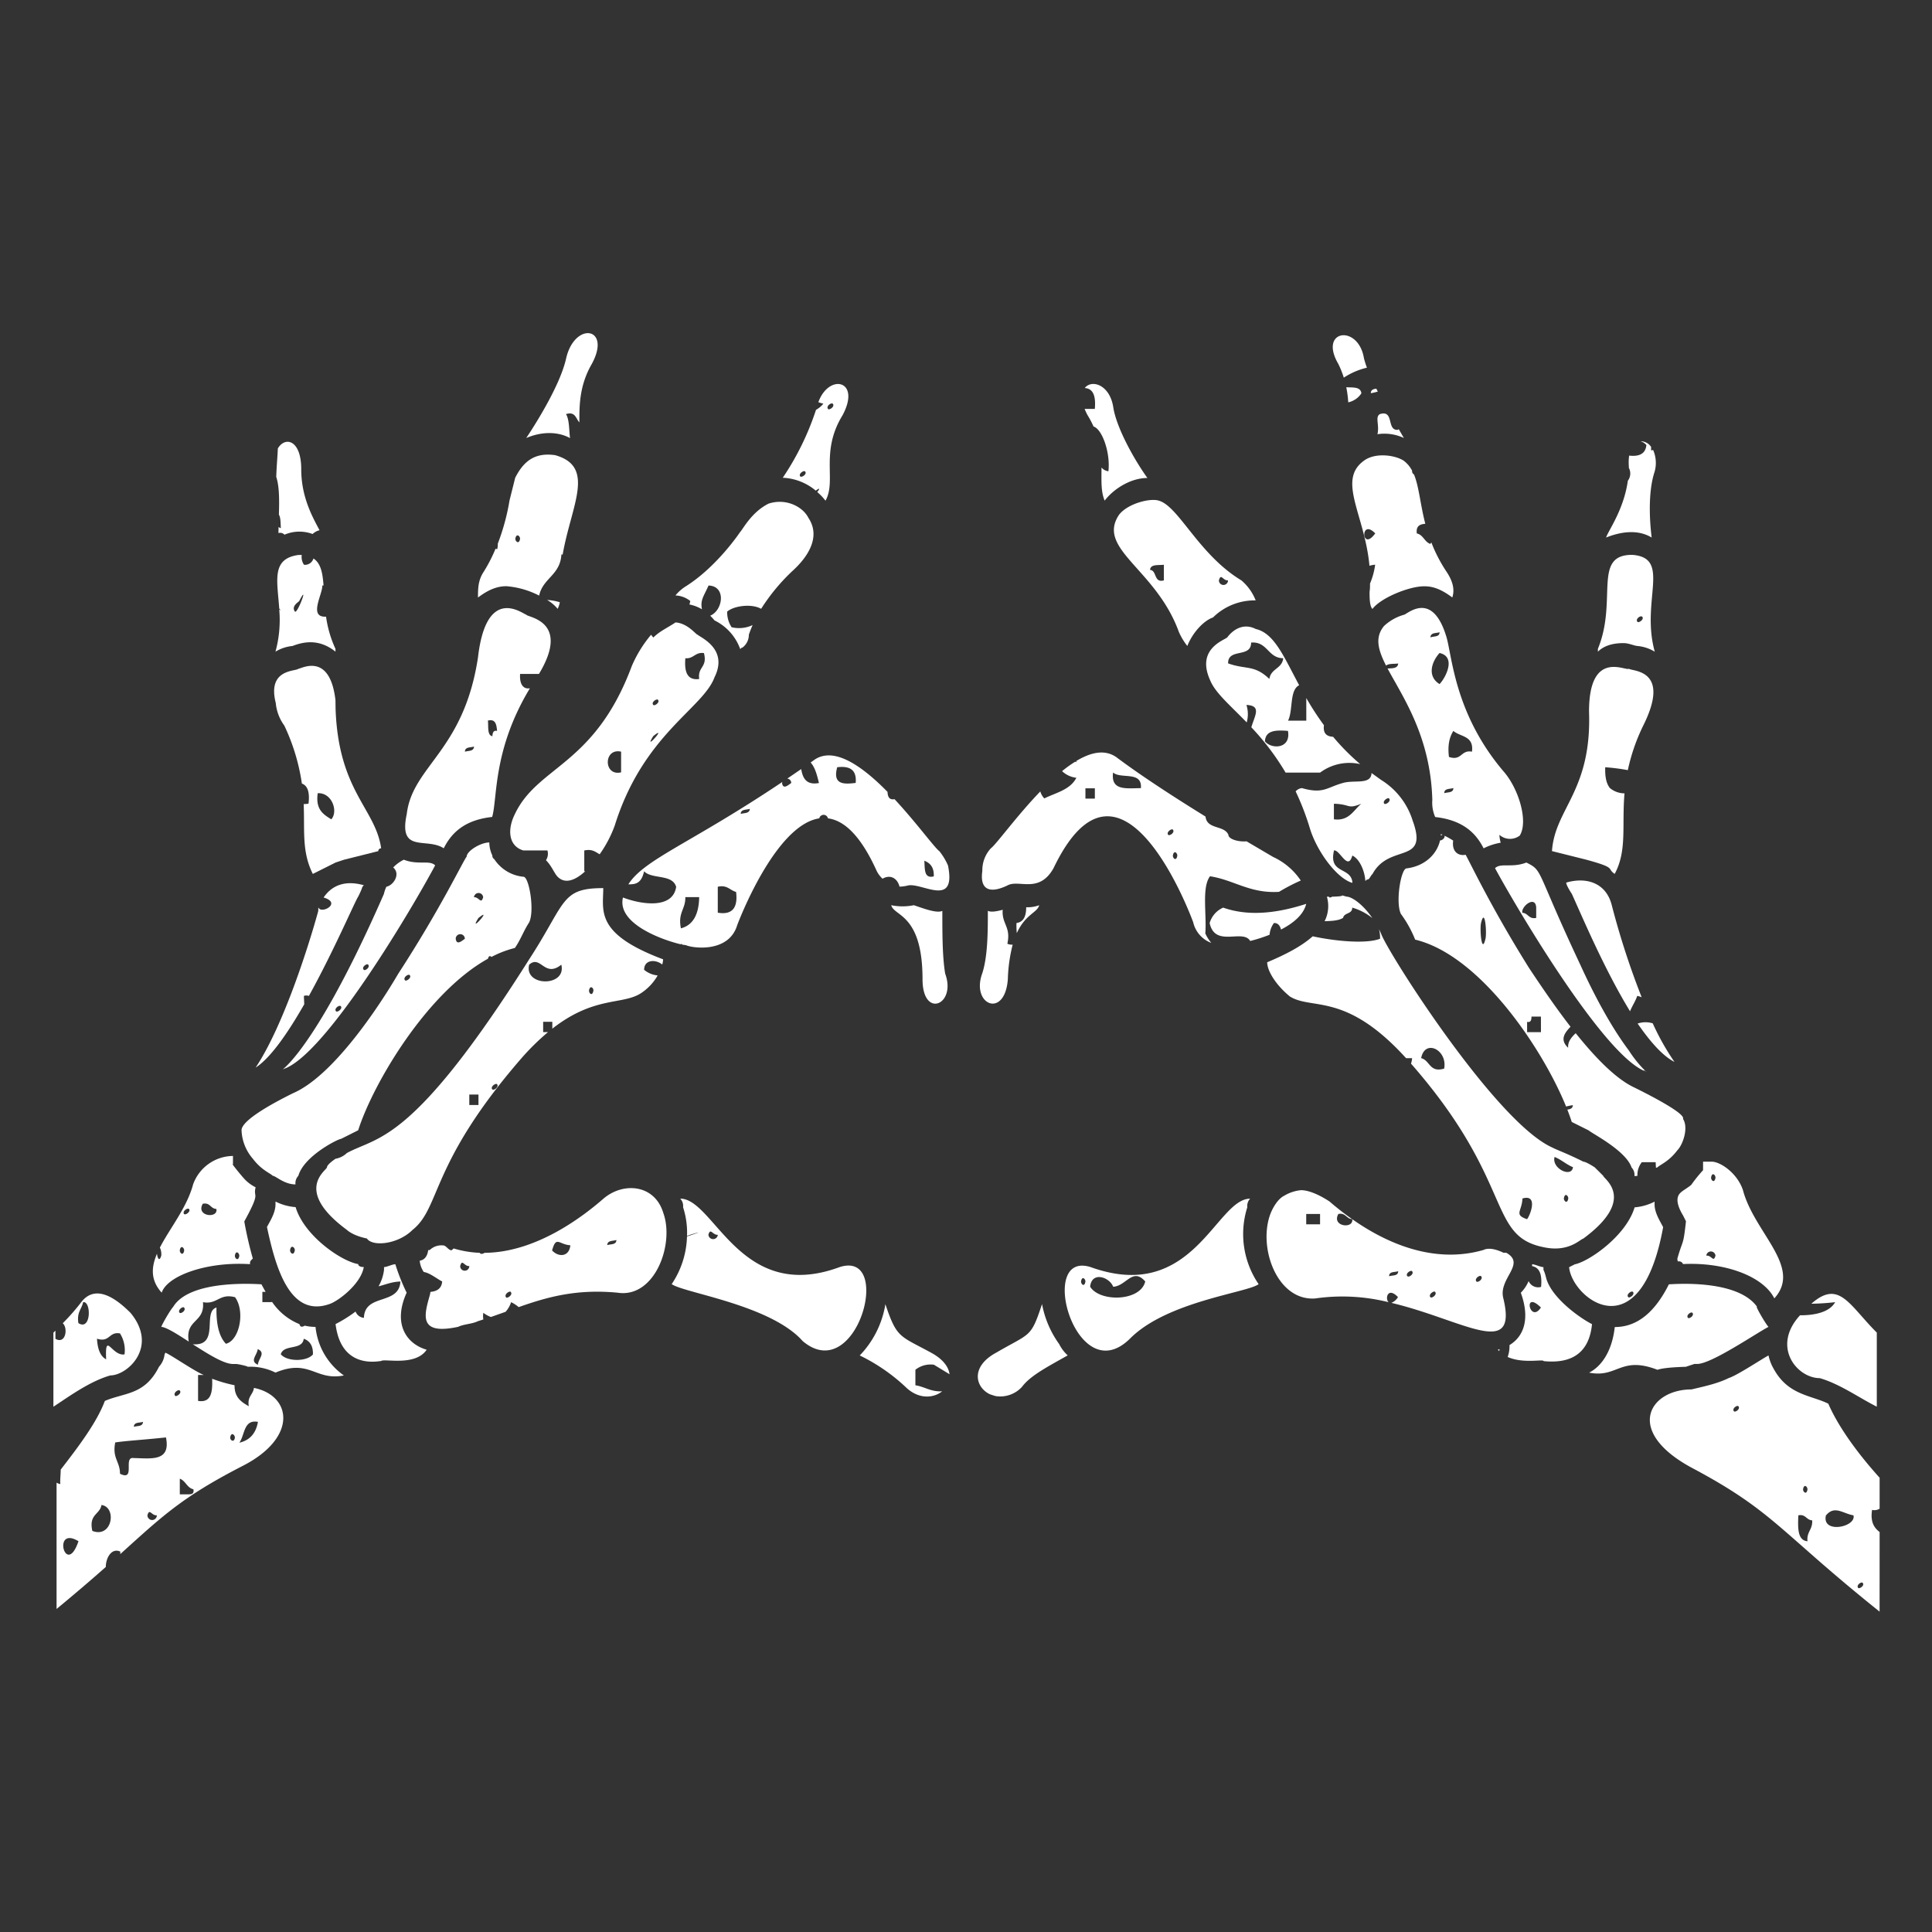 <svg xmlns="http://www.w3.org/2000/svg" xmlns:v="https://vecta.io/nano" viewBox="0 0 512 512" fill="#fff"><rect x="0" y="0" width="512" height="512" fill="#333333" stroke="none"/><path d="M80.63 266.16l-.1-2.23a2 2 0 0 1 1.33 0c6.6-11.93 12.18-25 13.07-26.33 1.5-3 .75-2.26 1.5-3-4.35-1.24-8.18-.43-10.67 3.25 5 1.5-.73 4.5-1.35 2.65l-.06.14v.76c-2.27 8.3-9.06 30.2-16.6 41.52 3.97-2.54 8.58-9.26 12.87-16.76zm8.27-93.46v-.76a29.9 29.9 0 0 1-2.49-8.52c-4.77.28-.87-6-1-8.25a1.23 1.23 0 0 1 .33 0c-.24-3.32-.7-5.87-2.67-7.17a2.34 2.34 0 0 1-2.51 1.67 3.65 3.65 0 0 1-.59-2.6h-.87c-7.2 1-5.63 6.64-5.1 14.18.38.47.54.73 0 .24a31.68 31.68 0 0 1-1 11.21 10.66 10.66 0 0 1 4.53-1.51c3.82-1.5 7.6-1.5 11.37 1.5zm-9.6-13.43c2.74-5.27-.54 3.7-1.16 2.78-1.02-1.45 1-2.5 1.16-2.78zm-3.24 123.66c11.33-5.28 33.22-42.28 39.26-53.6-1.5-1.5-4.53 0-8.3-1.5a9.88 9.88 0 0 0-2.82 2.06c2 1.66.16 4.7-1.8 5.1a8.64 8.64 0 0 0-.66 1.91c-21.14 48.32-30.2 47.56-25.67 46.05zm21.5-27.3c.63.7-.85 1.76-1.16 1.37-.7-.7.85-1.76 1.16-1.37zm-7.26 11c.62.7-.94 1.76-1.25 1.37-.62-.7.86-1.75 1.25-1.36zM434 171.2a10.66 10.66 0 0 1 4.53 1.51c-3.78-13.6 4.53-24.92-6-25.67-10.58 0-3.78 12.08-9.07 24.9v.76c1.52-1.5 3.78-2.27 6.8-2.27 1.42 0 2.93.76 3.74.76zm1.2-7.78c.63.7-.94 1.76-1.25 1.37-.67-.7.82-1.78 1.2-1.37zm-50.33-5.07c.75-2.26 0-4.53-1.5-6.8a39.72 39.72 0 0 1-4.05-7.8 2 2 0 0 0-.25.4c-1.57-.5-1.88-2.43-3.6-2.78-.26-2 .84-2.45 2.25-2.56-1.37-5.3-1.65-9.8-3-13.08a.94.94 0 0 1-.5-.84v-.16a7.87 7.87 0 0 0-2.21-2.63c-2.26-1.5-7.55-2.26-10.57 0-7.15 5.2.25 14.32 1.48 27.84a6.86 6.86 0 0 1 1.51-.29 19.45 19.45 0 0 1-1.36 5c0 .72 0 1.46-.12 2.2 0 1.5 0 3.78.76 4.53 2.26-3 9.8-6 13.6-6 2.28-.06 4.55.7 7.57 2.96zm-20.42-17c-3.67 5.12-4.06-4.17 0 0zM145 159a10.36 10.36 0 0 1 2.78 2.35 6.66 6.66 0 0 0 .58-1.75 14.2 14.2 0 0 0-3.36-.6zm-71.2-17.74a1.58 1.58 0 0 1 1.59.44 10 10 0 0 1 7.45-.18 4 4 0 0 1 1.84-1c-1.8-3.43-4.85-8.7-4.85-16.18 0-7.76-4.25-8.78-6.2-5.5-.08 2.12-.33 4.6-.42 7.54.83 2.53.82 6.18.7 10 .5.82.43 2.3.52 3.58a1.6 1.6 0 0 1-.61-.31l-.03 1.62zm15.1 44.27c-1.5-12.83-9.06-8.3-9.82-8.3-.75.75-8.3 0-6 9.06a12 12 0 0 0 2.27 6A53.82 53.82 0 0 1 80 207.65c1.64.6 2.1 2.52 1.76 5.33a12.46 12.46 0 0 1-1.28.12c.3 7.1-.55 12.56 2.42 18.5l6.03-3.02 2.26-.75 9.06-2.27a.74.74 0 0 1 .76-.75c-1.5-10.57-11.33-15.1-12.08-37zm-1.1 31.6c-2.1-1.3-4.22-2.58-3.6-6.92 3.8-.2 5.48 4.84 3.6 6.92zm-23.06 95.25c-.76-.76-3.78-4.53-3-3.78v-2.26a11.36 11.36 0 0 0-10.57 7.55c-1.65 6.17-6.2 11.66-8.8 16.73a4.16 4.16 0 0 1 .37 2.13c-.5 1.7-1 .73-1.14-.5-1.53 3.62-1.74 7 1.25 10.32 1.5-4.53 12.08-8.3 23.4-7.55 0-.75 0-.75.75-1.5a98.24 98.24 0 0 1-2.26-9.82c4.53-8.3 2.26-6 3-9.06a10.35 10.35 0 0 1-3.02-2.26zm-17.1 19c.24-1.56 1.17-.74 1.17 0-.23 1.53-1.17.75-1.17-.04zm1.17-9.6c-.62-.74.87-1.76 1.26-1.4.62.63-.87 1.72-1.26 1.36zm4.93-2.77c2-.4 2 1.3 3.6 1.37.55 2.63-5.54 2-3.6-1.37zm8.5 13.8c.23-1.6 1.18-.78 1.18 0-.24 1.52-1.18.74-1.18-.04zM438.1 119.26l-.54.1v-.93a3.34 3.34 0 0 0-2.79-1.49 3.38 3.38 0 0 1 1.54 1c-.23 2.34-1.92 3.1-4.57 2.8a12.92 12.92 0 0 0-.08 2.84v.4a3.18 3.18 0 0 1-.26 3.41c-1.1 7.75-5.12 13.1-5.77 15.06 3.78-1.5 8.3-2.27 12.08 0-.75-6-.75-12.84.76-17.37a8.55 8.55 0 0 0-.37-5.82zm-76.64-24.33c-1.5-9.06-12.08-7.55-6.8 1.5a24.57 24.57 0 0 1 1.46 3.65 19.22 19.22 0 0 1 6.13-2.64 25.69 25.69 0 0 1-.8-2.52zm4.24 14.8c-1.37.78-.08 2.83-.66 5.34a12.26 12.26 0 0 1 7 1l-1.4-2.4c0 .08-.07.15-.1.23-3.2.37-.94-5.37-4.85-4.16zm-233.98 35.8l-.4-.1a40.78 40.78 0 0 1-3.15 6.12c-1.5 2.26-1.5 4.53-1.5 6.8 3-2.26 5.28-3 7.55-3a22.94 22.94 0 0 1 8.66 2.49c1-4.68 5.6-5.4 5.9-10.93l.33.08c2.24-13 8.88-23.33-2-26.37-5.3-.75-8.3 1.5-10.58 6l-1.5 6a58.28 58.28 0 0 1-3.11 11.45 4.57 4.57 0 0 1-.16 1.46zm6.1-2.74c-.24 1.56-1.25.74-1.25 0 .24-1.56 1.25-.8 1.25 0zm222.96-38.55c-.2-1.82-2.3-1.5-4-1.62a30 30 0 0 1 .52 4 5.54 5.54 0 0 0 3.48-2.38zM34.54 347.87c-3.78-3.78-9.06-7.55-12.84-3a56.9 56.9 0 0 1-5.07 5.8c1.44 1.27.8 5.68-1.94 4.13v-2.16l-.54.53v19.63c4.53-3 9.82-6.8 15.1-8.3 4.53-.02 12.84-7.57 5.3-16.63zm-13.76 2.77c-.47-2.9.86-3.67 1.25-5.55 2.18-.4 2.18 7.74-1.25 5.55zm7.35 9.6c-1.64-.86-2.28-2.9-2.43-5.47 3.44 1.1 3.12-1.95 6.1-1.4a8.35 8.35 0 0 1 1.2 5.56c-3.4.54-5.2-6.34-4.87 1.32zm122.93-244.16c-.27-2.2-.16-4.84-1.06-6.34 2.47-.77 2.6 1.18 3.54 2.2 0-4.2-.08-9.68 3.3-15.5 5.3-9.8-4.53-11.32-6.8-1.5-1.5 6.8-7.55 16.6-10.58 21.14 4.26-1.82 8.52-1.68 11.58.01zM364.75 103c-.75.1-1.47.27-1.47 1.2a13.44 13.44 0 0 0 1.87-.44c-.15-.2-.27-.47-.4-.76zm-39.53 65.92c-.75.76-8.3 3-4.53 11.33 1.34 3.33 5.17 6.52 9.7 11.2a8.12 8.12 0 0 0-.07-4.63c4.12.17 2.17 2.87 1.3 5.92a67.58 67.58 0 0 1 9.07 12h9.16a13 13 0 0 1 10.62-2.24 59.62 59.62 0 0 1-7.18-7.24c-1.63-.1-2.72-.8-2.43-3.07a76 76 0 0 1-4.68-7.2v6h-4.84c1.38-2.7.33-8.1 2.95-9.4-4.15-7.73-6.6-13.76-11.5-14.9-4.53-2.3-7.55 2.23-7.55 2.23zm10 27.54c.16-3 3-3 6.1-2.77.86 4.76-4.32 4.96-6.1 2.77zm-3.67-26.17c4.37-.36 4.45 4.14 8.52 4.14-.3 2.82-3.28 2.7-3.67 5.5-4.07-3.86-6.18-2.4-10.94-4.13-.07-4.15 6.1-1.33 6.1-5.5zm-55.4 175.3c-3 9.06-3 7.55-12.08 12.84-7 3.75-5.6 9.25-1.72 11.07.5.17 1 .33 1.52.48a7.79 7.79 0 0 0 7-2.49c2.26-3 6.8-5.3 12.08-8.3a10.35 10.35 0 0 1-2.26-3 26.46 26.46 0 0 1-4.54-10.59zm-4.2-105.16c0 2.4-.7 3.92-2.57 4.18a20.74 20.74 0 0 0 .08 2.68c2.3-5.05 5.44-5.4 5.94-7.4a8.86 8.86 0 0 1-3.45.54zm-59.22 114.98c14.35 12.08 24.16-24.16 9.82-19.63-26.43 9.8-33.22-18.13-42.28-18.13a2.8 2.8 0 0 1 .75 2.27 21.88 21.88 0 0 1 1.05 7.61l.83-.3c4.12-1.25 1.44-.3-.84.44a23.72 23.72 0 0 1-4.05 12.63c3 2.26 24.92 5.28 34 14.34zm-25-28.17c.55-2 1.1.1 2.5 0a1.25 1.25 0 0 1-2.49 0zm62-85.85c-1.5.75-5.3-.76-7.55-1.5a15.1 15.1 0 0 1-6 0c.75 3 8.3 2.26 8.3 19.63 0 10.57 9.06 6.8 6-1.5-.75-4.53-.75-10.57-.75-16.6zm-9.82 126.1c3.42 3.4 7.44 3.1 9.78 1.22-3 .17-4.58-1.2-7.1-1.6V363a6.47 6.47 0 0 1 4.92-1.33l4.13 2.52c-.25-1.93-1.7-4-4.92-5.73-8.3-4.53-9.06-3.78-12.08-12.84a25.45 25.45 0 0 1-6.8 13.59 48.82 48.82 0 0 1 12.08 8.29zM179 157.8a6.72 6.72 0 0 1 3.93 1.47c-.06.33-.14.63-.22.93a10.17 10.17 0 0 1 3.32 1.27c-.5-2.47.46-3.4 1.74-6.3 4.72.14 3.87 6.55.44 8a13.74 13.74 0 0 1 1.15 1.25 13.56 13.56 0 0 1 6.79 7.55c.1 0 .16-.1.25-.14a.45.45 0 0 1 0-.11l.38-.12a4.2 4.2 0 0 0 1.67-3.4c.3-.87.64-1.72 1-2.55a8.42 8.42 0 0 1-5.57.57 7.16 7.16 0 0 1-1.17-4.14c1.7-1.5 6.4-2.2 9-.74a52 52 0 0 1 8-9.75c.76-.76 9.06-7.55 4.53-14.35-1.5-3-6-5.28-10.57-3.77-4.53 2.26-6.8 6.8-7.55 7.55 0 0-6 9.06-14.34 14.34a11.18 11.18 0 0 0-2.78 2.44z"></path><path d="M299.55 354.66c9.82-9.8 31-12.08 34-14.34a23.56 23.56 0 0 1-3-20.39 2.8 2.8 0 0 1 .75-2.27c-9.06 0-15.1 27.94-42.28 18.13-14.4-4.53-3.8 33.2 10.53 18.87zM295 341c3.44-.15 5.15-5.23 8.5-1.4-1.25 5.3-12 5.55-14.6 1.4.4-4.2 5.16-2.55 6.1 0zm-7.35-1.4c-.23 1.57-1.16.8-1.16 0 .23-1.53 1.16-.74 1.16.03zm-151.2-123.86c-2.12 4.24-1.6 8.5 2.22 9.63h6.4a3.11 3.11 0 0 1-.38 2.59c1.58 1.6 2.2 3.5 3.1 4.4 2 2 4.7.92 7.3-1.47h-.25v-5.5c2.1-.48 3 .42 4.08 1a32 32 0 0 0 4-7.63c7.55-24.16 23.4-31 26.43-39.27 3.77-7.55-3.78-10.57-4.53-11.32-.4 0-2.56-3-5.8-3.22-1.94 1.33-4.2 2.3-5.87 4a5.42 5.42 0 0 1-.6-.74 33.07 33.07 0 0 0-5.11 8.28c-9.84 26.43-24.94 26.43-31 39.27zm45.18-41.3c2.18.2 2.57-1.68 4.92-1.37 1 3.87-1.72 3.55-1.25 6.87-3.2.44-3.98-1.93-3.67-5.5zm-7.27 11c.63.7-.93 1.76-1.24 1.36-.64-.68.93-1.74 1.24-1.34zm-1.24 9.64c4.13-3.36-2.9 4.6 0 0zm-8.52 4.1v5.5c-4.7 1.12-4.7-6.54 0-5.48zm15.86 50.95a.58.58 0 0 1 .31.18 6.61 6.61 0 0 0 1 .16c1.5.75 11.32 2.26 13.6-5.3 0 0 9.84-26.5 21.75-28.3a1.17 1.17 0 0 1 2.29 0c4.24.54 8.66 4.47 12.95 14a7.28 7.28 0 0 0 1.52 2c2.17-1.26 4 0 4.5 2.1a9.91 9.91 0 0 0 2.28-.32c3.77-.75 12.83 6 10.57-5.28a16.66 16.66 0 0 0-2.27-3.78c-1.36-1-6.12-7.6-11.9-13.8-1.4.26-1.8-.64-1.86-1.94-6.6-6.72-14.18-12.2-19.47-8.43l-.9.65c1.17 1.3 1.7 3.34 2.2 5.44-3.22.6-4.3-1.15-4.7-3.7l-3.7 2.53a1.14 1.14 0 0 1 1.05 1.16c-1.1.85-2.2 1.64-2.43 0a1.33 1.33 0 0 1 .11-.3c-24.27 16.3-36.64 20.5-40.84 27.16 1.75 0 3.44-.1 4.17-3.46 2.1 2.18 7.5.66 8.5 4.13-.87 5.9-9.12 4.72-14.1 2.82-1.68 7.1 11 11.4 15.32 12.4zm67-17.88c-2.65.66-2.34-2-2.5-4.15 1.58.63 2.6 1.76 2.5 4.15zm-25.62-28.92c3.2-.4 5.24.52 4.93 4.15-3.2.4-6.16.46-4.9-4.15zm-23.12 11c-.08 1.33-1.5 1.06-2.42 1.37.02-1.3 1.5-1.04 2.44-1.35zm-8.5 20.67c2.5-.58 3.2.94 4.85 1.37.54 4.3-1.1 6.14-4.85 5.5zm-8.6 2.74h3.67c-.08 4.5-1.56 7.42-4.84 8.28-.86-4.2 1.25-5.02 1.17-8.27zm103.63-36.1a3.31 3.31 0 0 0 0 .34 2.08 2.08 0 0 1-.3-.13 33 33 0 0 0-3.49 2.51 6.59 6.59 0 0 0 3.79 1.76c-1.64 3.2-5.4 3.94-8.5 5.47a4.56 4.56 0 0 1-1.06-1.85c-6.3 6.54-11.65 14-13.1 15.07a8.56 8.56 0 0 0-2.26 6c-.76 5.28 2.26 6 6.8 3.77 3-1.5 8.3 2.27 12.08-4.53 18.13-37.75 37 14.35 37 14.35a7.66 7.66 0 0 0 4.8 5.48 10.62 10.62 0 0 1-1.59-2.51c.4-5.08-1-12.2 1.25-15.15 6.4 1 10.55 4.6 18.28 4.13a49.71 49.71 0 0 1 5.77-3 17.84 17.84 0 0 0-7.37-6.27l-7-4.12c-2.16.2-4.8-.58-4.8-1.7-1.1-2.66-5.7-1.35-6.07-4.86-7.9-4.88-16.9-10.68-23.62-15.73-3.05-2.14-6.75-1.33-10.6.98zm4.9 10h-2.5v-2.73h2.5zm21.85 15.1c-.23 1.56-1.18.8-1.18 0 .27-1.56 1.18-.73 1.18 0zm-1.18-6.87c.64.7-.85 1.75-1.24 1.37-.58-.7.9-1.76 1.27-1.37zm-8.5-11c-3.75 0-8 .8-7.34-4.15 2.03 1.83 7.76-.5 7.37 4.14zm43.84 30.66c-6.66 2.15-14.65 3.6-22 1a6.38 6.38 0 0 0-3.59 4.09c1.42 6.6 8.8 1.45 10.75 4.75a40.94 40.94 0 0 0 5.13-1.65 6 6 0 0 1 1.15-3.1c1-.08 1.63.66 1.88 1.72 3.16-1.62 5.97-3.87 6.68-6.8zM83.6 351.64a12.27 12.27 0 0 1-2.84-.33c-.66.4-1.2.44-1.4-.4a16 16 0 0 1-7.33-6v.17h-2.5v-2.73h.85l-1.1-2c-.76 0-18.88-1.5-23.4 6-.75.75-3.77 6-3 5.28 1.54.3 4.2 2 7.14 3.9-1-6 4.3-4.9 3.77-10.44 3.82.7 4.3-2.42 8.5-1.32 2.74 3.75 1.18 11.48-2.42 12.34-1.87-1.95-2.58-5.3-2.5-9.6-3.82 1.12 1 10.3-6.28 9.73 4 2.56 8.2 5.23 10.66 5.23h.75c.76 0 3.78.75 3 .75a14.92 14.92 0 0 1 7.51 1.53c9.06-3.77 10.57 2.27 18.12.76a17.91 17.91 0 0 1-7.51-12.84zm-36-3.73c-.62-.7.86-1.8 1.17-1.4.67.7-.78 1.72-1.13 1.4zm20.7 13.74c-2.2-1-.16-2.5 0-4.13 2.22 1 .2 2.48.04 4.13zm6.1-2.72c.78-2.82 5.7-.95 6.1-4.15 1.5.55 2.5 1.72 2.43 4.15-1.6 1.95-6.84 1.95-8.48 0zm281.53-115.68c.32-1.48 2.43-.93 2.43-2.72a15.14 15.14 0 0 1 5.32 2.77c-2.66-3.9-5.6-5.67-6.75-5.67-2.78-.7.84-.1-3.9 0-.3.2-.65.3-.78.13a.67.67 0 0 1-.06-.12h-.55a8.84 8.84 0 0 1-.61 6.49c1.84-.06 3.7-.13 4.9-.88zM117.6 224.8c2.26-4.53 6-7.55 12.83-8.3 1.45-5.07.13-17.77 10-34.1-1.47.27-2.8-.67-2.6-3.8h5c8.58-14.23-3.33-15-3.33-15.7-.75 0-10.57-8.3-12.83 11.33-3.78 24.92-17.37 28.7-18.88 41.53-2.26 10.57 5.3 6.04 9.82 9.06zm14.13-31.1c-1-.24-1.18.55-1.25 1.4-1.4-.23-1-2.53-1.18-4.14 2.04-.5 2.27 1.05 2.43 2.74zm-6.1 4.14c-.08 1.33-1.48 1.06-2.42 1.37 0-1.33 1.5-1.06 2.42-1.37zm48.65 60.66a6.52 6.52 0 0 1-3.58-1.49c0-2.7 3-2.86 4.8-1.4a5.92 5.92 0 0 0 .23-1.38c-18.12-6.8-15.86-12.83-15.86-18.87-11.32 0-9.8 3.77-19.63 18.87-31 49.08-40 46.8-48.32 51.34a5.72 5.72 0 0 1-3 1.51s-2.27 1.5-2.27 2.27-9.06 6 5.3 16.6c0 0 1.5 1.5 5.28 2.26 1.5 2.27 8.3 1.52 12.08-2.26 7.55-6 4.53-17.37 28.7-45.3a64.8 64.8 0 0 1 7.23-7.14h-1.3v-2.72h2.43v1.82c11.07-8.66 18.46-6.26 23.36-9.32a13.66 13.66 0 0 0 4.57-4.81zm-47.48 34.34h-2.43v-2.78h2.43zm3.67-4.14c-.63-.7.94-1.76 1.25-1.37.62.68-.87 1.76-1.25 1.37zm9.76-33.05c3.05-2.73 4.06 3.6 8.52 0 1.48 5.9-9.93 5.9-8.52 0zm15.86 6.88c.24-1.57 1.25-.75 1.17 0-.26 1.56-1.17.77-1.17 0zm105.7-21.13c0 5.28 0 12.08-1.5 16.6-3 8.3 6 12.08 6.8 1.5a41.47 41.47 0 0 1 1.28-9.16 2.87 2.87 0 0 1-1.41-.24c1-4.55-1.54-5.22-1.23-9-1.57.42-3.1.7-3.92.28zm-121.56 3.03c1.5-3 0-12.08-1.5-12.08a10.39 10.39 0 0 1-7.74-4.66 1.12 1.12 0 0 1-.52-1h0a8.14 8.14 0 0 1-.8-3.43c-2.27 0-6 2.26-6 3.77-.76.76-6.8 13.6-18.12 31-5.3 9.06-17.37 27.18-27.94 31.7-3 1.5-13.6 6.8-13.6 9.8a12.22 12.22 0 0 0 3 7.55c2.27 3 4.53 3.78 5.3 4.53.75 0 3 2.27 6 2.27a2.8 2.8 0 0 1 .75-2.27c1.5-5.28 10.57-9.8 11.33-9.8l4.53-2.27c4-12.52 18.27-36.55 34.4-45.47.2-.83.62-.8.9-.46a27.9 27.9 0 0 1 6.23-2.39c1.56-2.23 2.3-4.54 3.8-6.8zm-32.9 15.35c-.62-.7.86-1.76 1.25-1.37.62.7-.94 1.76-1.25 1.37zm13.44-11a1.21 1.21 0 0 1 2.42 0c-1.1.84-2.2 1.67-2.42-.01zm7.27-11c-.56 2-1.1-.12-2.43 0a1.22 1.22 0 0 1 2.43-.03zm-1.25 5.5c4.13-3.32-2.9 4.62 0 0zM94.94 335c-4.53-.75-14.35-7.55-16.6-15.1a14.11 14.11 0 0 1-5.33-1.48v.75c0 2.27-1.5 4.53-2.26 6 2.26 10.58 6 24.17 16.6 20.4 2.26-.75 8.3-5.28 9.06-9.8.04.04-1.47.04-1.47-.75zm-18.07-3.7c.24-1.56 1.26-.74 1.26 0-.24 1.6-1.26.82-1.26.03zm-9.57 36.5c-.24 1.85-1.8 2.25-1.37 4.86-1.94-1.1-3.82-2.3-3.77-5.56a38.3 38.3 0 0 1-5.94-1.72c.14 3.5-.22 6.45-3.73 5.87v-6.87H54c-2.35-.92-8.87-5.43-10.17-5.9a3.17 3.17 0 0 1-.21.41 5.83 5.83 0 0 1-1.48 3.31c-3.78 7.55-9.06 6.8-14.35 9.06-2.1 5.6-6.8 11.88-11.7 18.2 0 1.2-.2 2.73-.1 3.83a2.81 2.81 0 0 1-1-.37v33.47a491.69 491.69 0 0 0 13.05-11.13c0-2.37 1.5-5.14 3.84-4.07q0 .35 0 .66C43 401.8 48.23 396.78 64 388.64c15.06-7.54 13.34-18.8 3.3-20.83zm-29.4 9c-.08 1.33-1.48 1-2.42 1.33 0-1.33 1.53-1 2.42-1.33zm-17.1 31.64c-3.36 9.84-7.1-4.3 0 0zm3.67-2.73c-1-4.46 2-4.3 2.42-6.87 4.13.54 2.9 8.9-2.42 6.87zm14.6-4.14c.55-2 1.1.15 2.5 0a1.25 1.25 0 0 1-2.5 0zm-3.6-15.16c-3-.54.62 6.25-3.67 4.15 0-3.3-2.1-4.07-1.26-8.3 3.2-.47 7.6-.7 13.44-1.33 1.33 6.5-3.98 5.55-8.5 5.47zm10.94-16.5c-.63-.77.85-1.8 1.24-1.4.63.7-.93 1.72-1.24 1.4zm3.67 26.1h-2.43v-4.14c1.56.55 1.88 2.42 3.6 2.8.24 1.2-.47 1.33-1.17 1.33zM61 381c.24-1.64 1.25-.78 1.25 0-.25 1.44-1.25.65-1.25 0zm7.35-4.14c-.55 3.05-2.2 4.84-4.92 5.47 1.5-2.08 1.1-6.22 4.93-5.52zm375.4-95.44a65.34 65.34 0 0 1-5.76-10.23 6.57 6.57 0 0 0-4 .06c3.32 4.8 6.64 8.6 9.76 10.17zm-24.16 46.82c14.35-10.58 5.3-15.86 5.3-16.62l-2.27-2.26s-2.27-1.5-3-1.5c-4.53-2.27-6.8-3-8.3-3.78-15.1-6.8-43.8-52.1-45.3-56.62l-.58-1.24a9 9 0 0 1 .29 2.56c-3.77 1.45-12.1.6-17.85-.65-3.1 2.78-7.58 5-12.06 6.88 0 2.26 2.27 6 6 9.06 5.93 3.7 14.77-1.3 30.8 16.35h1.6a5.56 5.56 0 0 1-.29 1.45c27.5 31.4 20.1 45.63 35.1 48.64 6.82 1.5 9.84-2.26 10.6-2.26zm-5.15-10.65c.24-1.56 1.17-.78 1.17 0-.23 1.57-1.17.74-1.17 0zm-2.5-11c1.8.7 3.13 2 4.92 2.73-.38 2.93-5.78.3-4.87-2.74zm-29.22-23.4c-3.9 1.17-3.75-2.2-6.1-2.77 1-5.2 7.03-2.17 6.1 2.76zm22 39.92c-3.6-1.2-1.4-2.07-1.25-5.5 4.25-1.26 2.06 4.5 1.2 5.5zm42.05 39.1l2.27-.75h.75c3.78 0 15.86-8.3 18.88-9.82-.76-.75-3.78-6-3-5.28-5.3-7.55-22.65-6-23.4-6-4.53 9.06-9.8 11.32-14.34 11.32-.76 6.8-3.78 10.57-6.8 12.08 7.55 1.5 8.3-4.53 18.12-.75 2.25-.8 9.04-.8 7.53-.8zm1.73-14.3c.63.7-.86 1.7-1.17 1.33-.62-.7.86-1.72 1.17-1.33zM307.1 132.68c-2.26-.75-8.3.76-10.57 3.78-6 9.06 9.82 14.34 15.86 30.95a16.67 16.67 0 0 0 2.26 3.78c1.5-3.78 4.53-6.8 6.8-7.55a15.71 15.71 0 0 1 11.32-4.53 13.46 13.46 0 0 0-3.77-5.29c-11.33-6.82-16.6-19.63-21.9-21.14zm1.34 21.13c-2.74.74-1.8-2.66-3.67-2.78.15-1.6 2.18-1.17 3.67-1.37zm17 0a1.21 1.21 0 0 1-2.42 0c.57-2.04 1.04.12 2.45 0zm71.86 204.24a4.7 4.7 0 0 1 .12-.51l-.48.14c.1.14.24.24.36.37zm-23-140.8a19.49 19.49 0 0 0-8.3-10.57l-2.53-1.82c-.12 3.2-4.5 1.76-7.53 2.62-4.37 1.2-5.23 3-10.93 1.37a2.66 2.66 0 0 0-1.65.87 69.76 69.76 0 0 1 3.77 9.79c1.7 5.7 6.87 13.14 11.25 14.47a2.29 2.29 0 0 1 0-.37c-.63-3.9-6.33-2-4.85-8.24 1.57-.2 3.67 5.58 4.85 1.36 1.84.85 3.26 3.87 3.45 6.73a4.59 4.59 0 0 0 .41-.36c.75 0 .75-.75 1.5-1.5 4.5-8.3 15.08-2.26 10.55-14.34zm-20.8-.12V213c4.54.12 3.44 1.53 7.27 0-2.1 1.7-3.2 4.63-7.27 4.13zm13.36-4.13c-.62-.7.94-1.75 1.26-1.4.62.72-.87 1.73-1.26 1.4zm42.92 125.8c-.75-3-.75-1.5-.75-3-.76 0-2.27-.76-3-.76v.5c2.07.38 2.67 2.38 2.37 5.5a2.75 2.75 0 0 1-3.3-1.54 9.87 9.87 0 0 1-2.07 3.09c2.46 6.76.9 11.52-3 13.87a8.43 8.43 0 0 1-.48 3.15c4.08 1.85 9.52.5 9.52 1.1 7.55.76 12.08-2.26 12.83-9.8-3.06-1.53-10.6-6.82-12.12-12.1zm-1.42 7.7c-2.9 4.45-4.92-4.85 0 0zm-26.08-125.3l-.43-.17v.43a1.74 1.74 0 0 1 .43-.26zm58.46 104c-.75-1.5-2.26-3.77-2.26-6v-.75a14.11 14.11 0 0 1-5.29 1.51c-2.26 7.55-12.08 14.35-15.86 15.1l-1.5.76c.76 8.26 18.88 22.6 24.92-10.62zm-8 17.15c.63.7-.93 1.8-1.24 1.4-.65-.7.84-1.77 1.23-1.4zm-35.04-119a10.44 10.44 0 0 1-.35-2.12 4.25 4.25 0 0 0 5.41.2c2.33-3.83-.35-12.52-4.3-17-12.84-15.1-13.6-30.2-15.1-35.5-3.78-12.83-10.57-6-11.33-6a12.77 12.77 0 0 0-5.28 3c-2.43 3-1.57 6.25.57 10.46.73-.6 2.16-.4 3.22-.56-.12 1.34-1.5 1.27-2.82 1.33 4 7.5 11.4 18 11.86 34.83a9.52 9.52 0 0 0 .76 4.53c6.8.76 10.57 3.78 12.83 8.3a15.52 15.52 0 0 1 4.52-1.49zm-16.2-55.8c0 1.33-1.5 1-2.43 1.37.08-1.34 1.48-1.06 2.43-1.37zm0 5.5c4.44 1 1.7 6.45 0 8.24-3.36-2.06-2.12-5.93 0-8.24zm1.24 37.15c0-1.32 1.48-1.05 2.42-1.36 0 1.32-1.48 1.05-2.42 1.36zm7.35-11c-3-.55-2.66 2.53-6.1 1.4-.4-3.2.16-5.3 1.17-6.9 1.85 1.63 5.47 1.2 4.93 5.5zm45.37 84.5a1.52 1.52 0 0 1 .57.11 31.48 31.48 0 0 1-4.35-5.4c-4.53-6-9.06-14.34-12.84-22.65-12.08-25.67-9.8-24.9-14.34-27.18-3.78 1.5-6.8 0-8.3 1.5 5.3 9.82 27.94 48.32 39.27 53.6zm-28.35-40.44c-2 .4-2.1-1.28-3.67-1.36-.4-1.68 3.5-4.76 3.67-1.36z"></path><path d="M470.2 344.1c7.55-8.3-5.3-17.36-8.3-28.7-1.5-4.53-6-7.55-8.3-7.55h-2.27v2.26a40.68 40.68 0 0 0-3.12 3.87c-.78.72-2.2 1.45-2.92 2.17s-1.5 2.27.76 6l.75 1.5c-.75 6.8-.75 4.53-2.26 9.82a1.36 1.36 0 0 0 .14.83 1.16 1.16 0 0 1 1.34.69c11-.55 21.23 3.18 24.2 9.1zm-15.58-32c-.24 1.56-1.17.74-1.17 0 .23-1.56 1.17-.8 1.17 0zm0 20.66c-.55 1.95-1-.16-2.43 0a1.22 1.22 0 0 1 2.43 0zm27.65 32.47c5.28 1.5 10.57 5.3 15.1 7.55v-19.63c-7.37-7.37-10-14.13-17.34-7.65a61.75 61.75 0 0 0 6.3-.41c-1.5 2.73-5.62 3.5-9.3 3.47l-.06.06c-7.55 8.3-.75 16.6 5.3 16.6zm-37.75-60.4c1.5-1.5 3-6 1.5-8.3.75-1.5-9.82-6.8-12.84-8.3-5-2.3-10.53-8.1-15.6-14.42-1.14 1.07-2.15 2.28-2 3.87-2.26-2.13-1-3.9.63-5.58-4.38-5.66-8.3-11.53-11-15.58-9.8-15.68-15.07-26.82-16.8-30-1.8.38-3.74-.7-3.3-3.75a19.65 19.65 0 0 0-2.31-1.3c.23.6-.7 1.3-1.17 1.24-.74 3.35-3.7 6.77-8.87 7.42-1.5 0-3 9.06-1.5 12.08a30.4 30.4 0 0 1 3.77 6.8c17.23 4.13 33.82 29 40 44.23a17.18 17.18 0 0 1 1.79-.36c-.05.9-.73 1.07-1.46 1.18.45 1.15.85 2.25 1.17 3.27l4.53 2.26c.75.76 9.82 5.3 11.33 9.82a2.78 2.78 0 0 1 .75 2.26 5.18 5.18 0 0 0 .8-.07 5.35 5.35 0 0 1 1.16-3.61h3.67c0 .5.06 1 .07 1.5a1.08 1.08 0 0 1 .34-.09c.82-.8 3.07-1.55 5.34-4.57zm-50.85-56.06c-1 4.37-1.56-2.47-1.18-4.15 1.02-4.37 1.57 2.47 1.18 4.15zm14.7 24.76h-3.67v-2.73c1 .23 1.16-.55 1.16-1.4h2.5zM216.58 130.4a14.07 14.07 0 0 1 2.18 2.29c3-5.28-1.5-12.83 4.53-22.65 5-9.36-3.64-11.16-6.42-3.45a17.43 17.43 0 0 0 1.33.39 6.72 6.72 0 0 1-1.95 1.63 72.49 72.49 0 0 1-8.81 18 14.57 14.57 0 0 1 8.74 3.41c1.26-.93 1-.37.4.38zm4.12-23.4c.63.74-.93 1.76-1.25 1.4-.63-.77.86-1.8 1.25-1.4zm-8.6 19.3c-.62-.73.94-1.75 1.25-1.36.64.67-.87 1.68-1.25 1.33zM107.77 342.58a52.41 52.41 0 0 1-3-7.55c-.75 0-2.26.76-3 .76v.75a11.72 11.72 0 0 1-1.45 4.35c1.9-.47 3.54-1.22 5.8-1.27-.4 6.4-9.45 3.05-9.68 9.62a2.57 2.57 0 0 1-2.21-1.67 35.69 35.69 0 0 1-5.3 3.32c1.47 12.1 11.28 9.8 12.06 9.8.75-.75 9.06 1.5 12.08-3-5.3-1.53-9.08-6.8-5.3-15.12zM399.2 332h-.75c-1.5-.75-3.78-1.5-5.3-.75-13.83 4-26.77-2.5-34.8-8.16.46 2.66-5.55 2-3.67-1.37 1.94-.4 2.1 1.28 3.66 1.37a74.14 74.14 0 0 1-6-4.68c-2.26-1.5-5.28-3-7.55-3a10.66 10.66 0 0 0-4.53 1.51c-1.5.75-3 3-3.77 5.28-3 9.07 2.26 22.66 12.08 21.9a50.41 50.41 0 0 1 19.43 1c-1-.87-.27-4.22 2.48-1.36a3.6 3.6 0 0 1-1.75 1.53c19 4.52 33.62 15.17 29.67-1.2-1.4-5.25 6.1-9.06.8-12.06zm-49.37-7.54h-3.67v-2.74h3.67zm18.3 13.75c0-1.33 1.48-1 2.4-1.33 0 1.34-1.48 1.03-2.4 1.34zm4.84 0c-.63-.7.93-1.72 1.24-1.33.63.7-.85 1.73-1.2 1.34zm6.1 5.55c-.62-.7.94-1.8 1.25-1.4.62.7-.86 1.8-1.25 1.42zm12.2-4.15c-.63-.7.86-1.8 1.24-1.4.64.72-.85 1.8-1.24 1.4zm-103.8-236.78c2.36.15 2.95 2.32 2.67 5.54h-2.7a14.32 14.32 0 0 0 .78 1.66 25 25 0 0 1 1.58 3c2.27.68 4.5 6.9 3.94 11.86a2.82 2.82 0 0 1-1.83-1c0 3.4-.2 6.34.84 8.78 2.26-3 6.8-6 11.32-6-3.77-5.28-8.3-13.6-9.06-18.87-.97-5.88-5.72-7.32-7.54-4.97zM498.12 406c-1.44-1.1-2.5-2.65-2-5.86a2.67 2.67 0 0 0 2-.32v-8.2c-6.8-7.55-11.32-14.35-13.6-19.63-4.53-2.24-10.53-2.24-14.34-9a12.58 12.58 0 0 1-1.51-3.78c-1.5.76-8.3 5.3-10.57 6-3 1.5-6.8 2.27-9.82 3-11.32 0-18.12 11.33.76 21.14 21.14 11.33 22.65 16.6 49.07 37.75zm-38.6-32c-.63-.7.86-1.72 1.17-1.33.63.7-.86 1.72-1.17 1.33zM479 394.7c-.23 1.56-1.17.7-1.17 0 .22-1.56 1.17-.77 1.17 0zm0 13.75c-2.65-.23-2.57-3.52-2.42-6.87 1.95-.4 2.1 1.25 3.67 1.33.14 2.5-1.5 2.97-1.25 5.54zm4.92-6.87c2.27-2.73 4.46-.47 7.27 0 .8 3.12-8.46 5-7.3 0zm8.52 19.22c-.62-.7.86-1.72 1.17-1.33.68.7-.88 1.72-1.2 1.33zm-65.3-180.9c-1.5-6-6.8-7.55-12.08-6 0 .75 1.5 3 1.5 3 2.42 5.3 8.55 19.9 15.42 31.1.52-1.36 1.47-2.7 1.9-4.08a6.24 6.24 0 0 1 1.18.36 210.11 210.11 0 0 1-7.92-24.38zm4.25-35.8a50.79 50.79 0 0 1 4.07-11.78c7.55-15.1-3-14.35-3.78-15.1-.75.75-10.57-5.3-10.57 11.33.75 21.14-9.06 25.67-9.82 37l9.06 2.27c8.3 2.26 5.3 2.26 7.56 3.77 3.33-6.18 1.86-12.67 2.6-21.34a6.12 6.12 0 0 1-3.86-1.4c-1-1.22-1.33-3.1-1.25-5.52a52.45 52.45 0 0 1 6 .77zM126.65 350.13l1.44-.46a5.07 5.07 0 0 1 0-1.76 7.9 7.9 0 0 0 2 1.11l3.9-1.38a7.29 7.29 0 0 0 1.46-2.55 8.94 8.94 0 0 1 2 1.31c7.66-2.7 15.35-4.86 26.25-3.82 9.8 1.5 15.1-12.83 12.08-21.14-2.27-7.55-10.57-8.3-15.86-3.78-5 4.34-17.55 14.27-31.5 14.35-.54.32-1 .42-1.3 0a27.46 27.46 0 0 1-6.9-1.16 3.75 3.75 0 0 1-.62.51c-.86-.2-1.16-1-1.93-1.28a4.45 4.45 0 0 0-3.79 1.2h-.4c-.2 1.55-.9 2.6-2.25 2.82a6.17 6.17 0 0 0 1.08 3c1.57.2 3.5 1.82 4.87 2.5-.16 1.93-1.43 2.6-3.12 2.77a4.8 4.8 0 0 1-.18.95c-1.5 5.28-3 10.57 7.55 8.3 1.45-.73 3.72-.73 5.23-1.5zm36.7-21.52c0 1.32-1.5 1.05-2.43 1.36.07-1.32 1.5-1.04 2.43-1.36zm-12.2 1.4c-.32 3.17-3.2 3.17-4.84 1.37 1.1-4 1.8-1.55 4.84-1.37zm-15.78 12.4c.62.7-.94 1.8-1.25 1.4-.63-.74.86-1.8 1.25-1.44zm-11-6.87a1.21 1.21 0 0 1-2.42 0c.52-2.07 1.08.12 2.4-.03zM436 283.8c.42.37.36.16 0 0z"></path></svg>